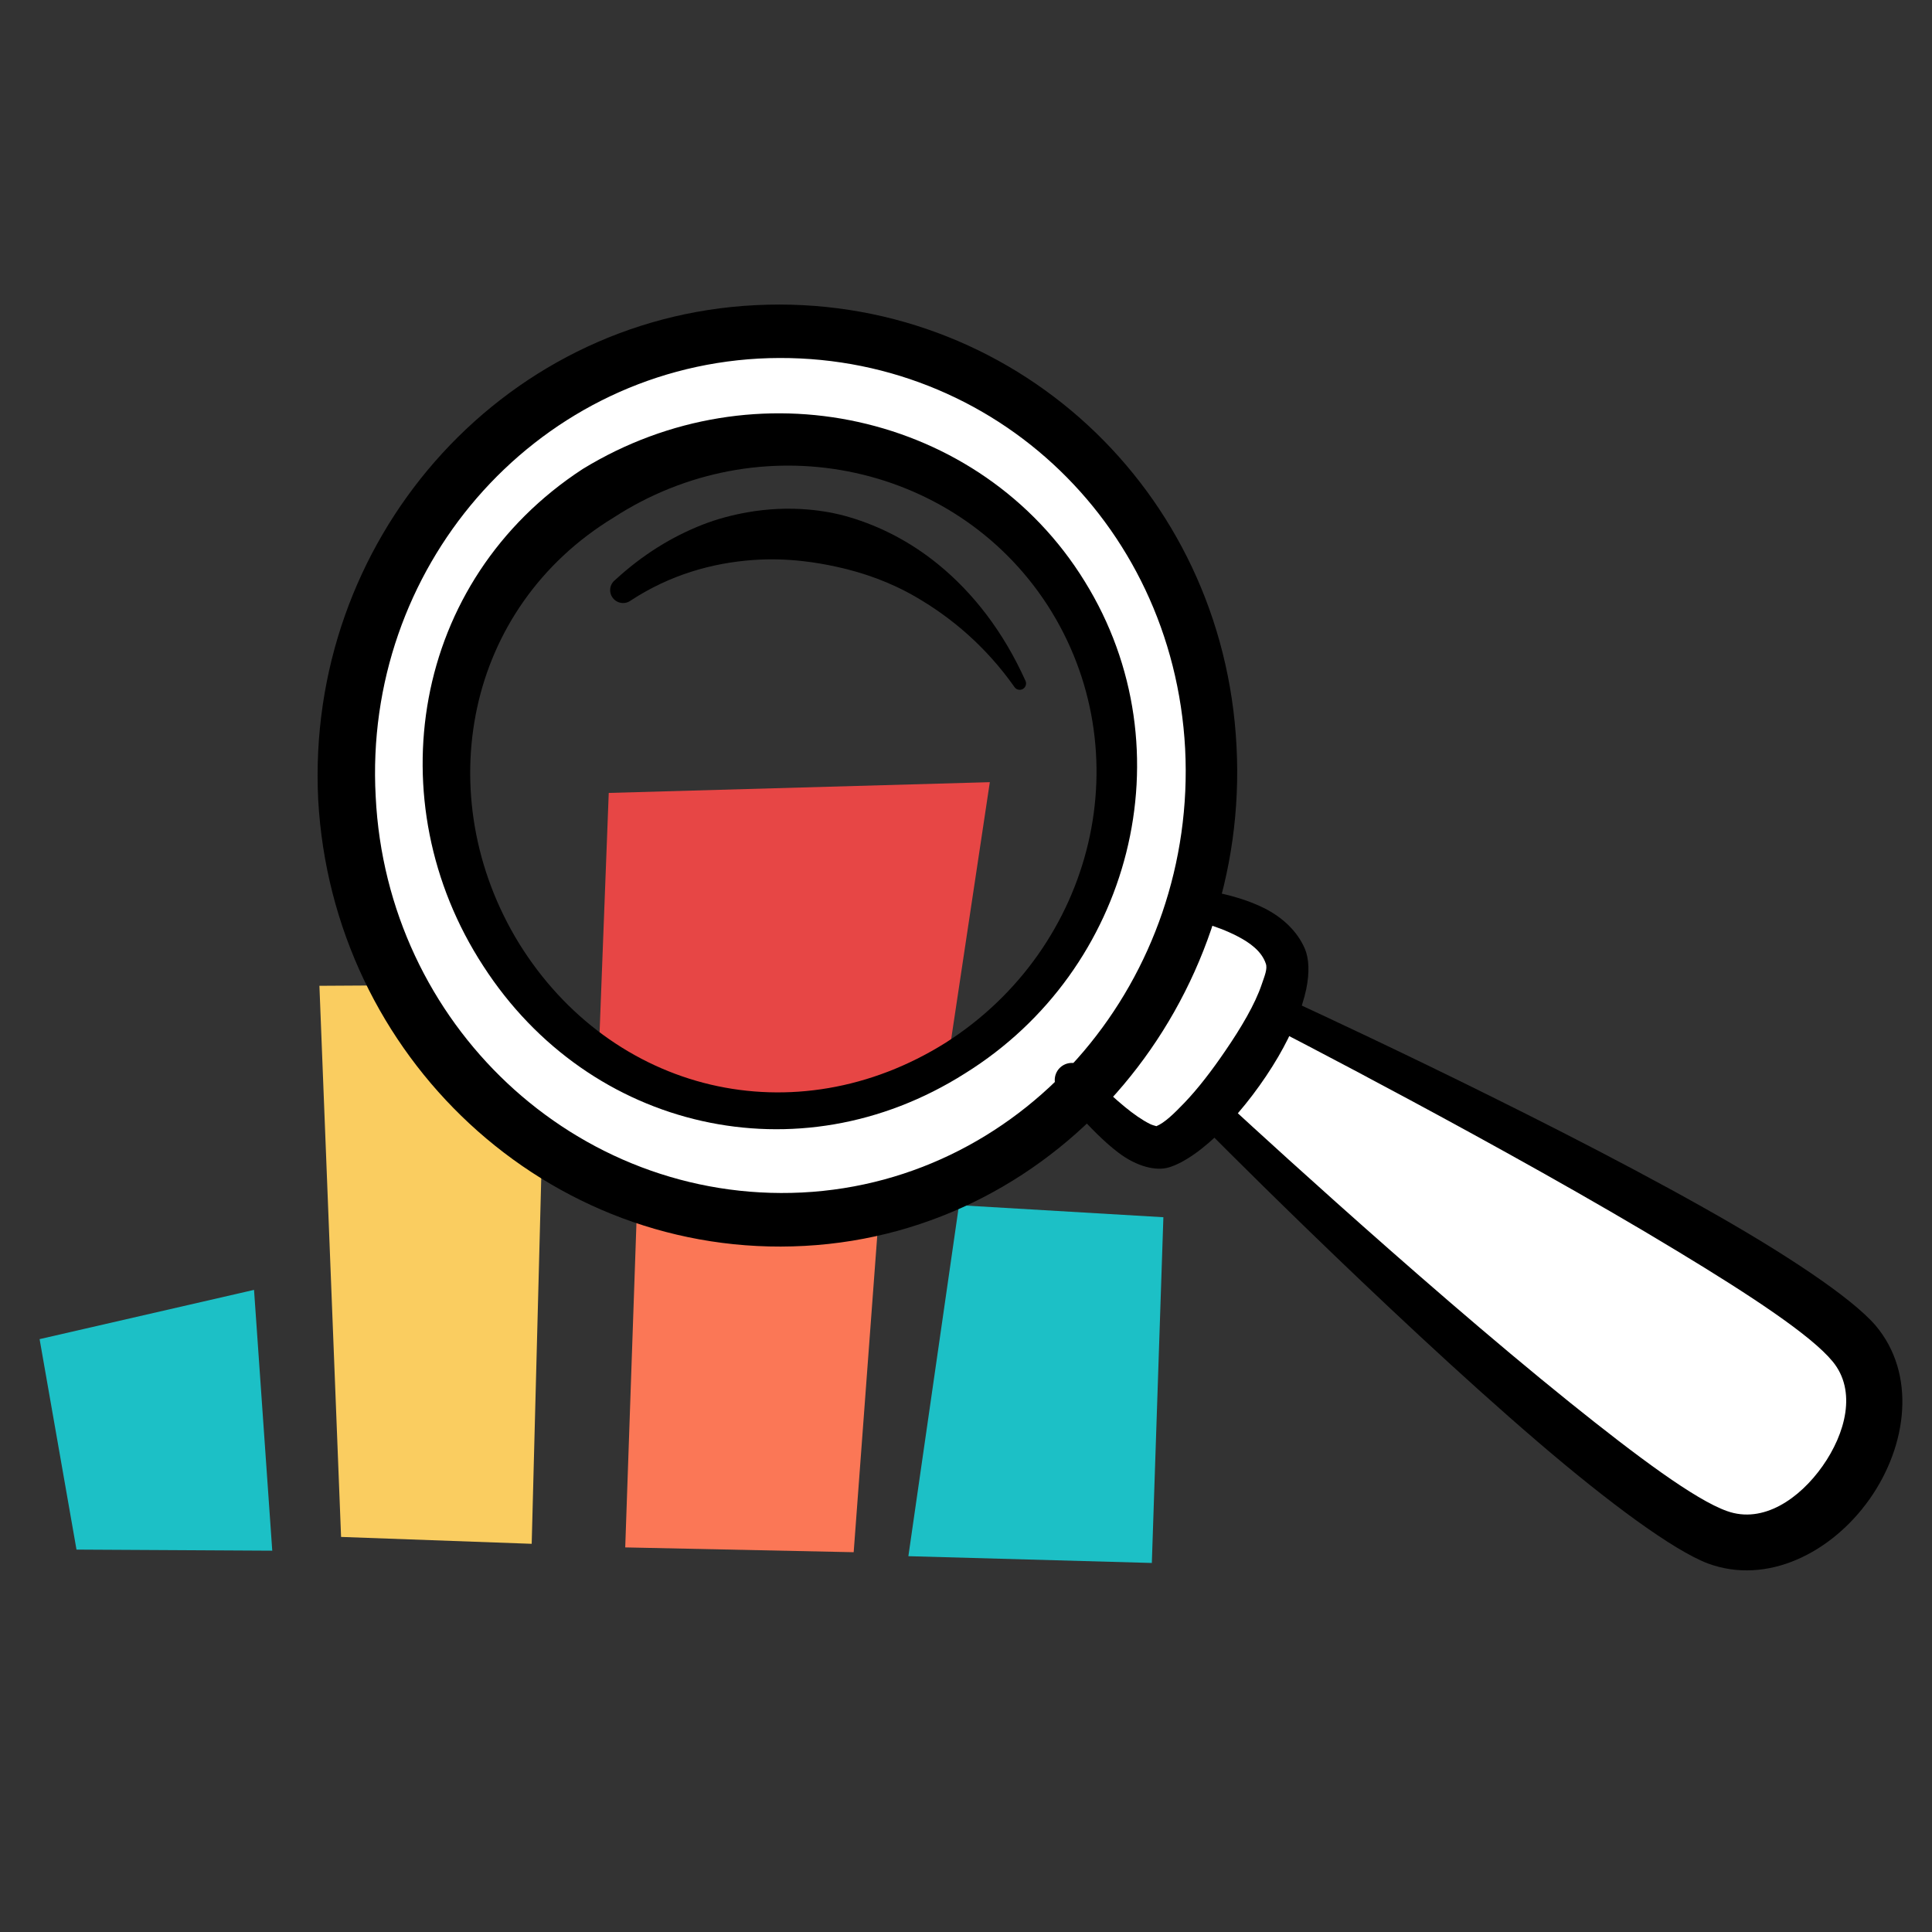 <?xml version="1.0" encoding="UTF-8" standalone="no"?>
<!DOCTYPE svg PUBLIC "-//W3C//DTD SVG 1.1//EN" "http://www.w3.org/Graphics/SVG/1.1/DTD/svg11.dtd">
<svg width="100%" height="100%" viewBox="0 0 2000 2000" version="1.1" xmlns="http://www.w3.org/2000/svg" xmlns:xlink="http://www.w3.org/1999/xlink" xml:space="preserve" xmlns:serif="http://www.serif.com/" style="fill-rule:evenodd;clip-rule:evenodd;stroke-linejoin:round;stroke-miterlimit:2;">
    <rect x="0" y="0" width="2000" height="2000" fill="#333333" stroke="none"/>
    <g id="monitoring" transform="matrix(2.536,0,0,2.043,-21413.6,-5313.04)">
        <g transform="matrix(0.806,0,0,0.883,887.251,531.267)">
            <path d="M9807.78,3234.26L9823.55,2994.33L9699.58,2985.84L9692.08,3231.5L9807.78,3234.26Z" style="fill:rgb(251,119,86);"/>
        </g>
        <g transform="matrix(0.806,0,0,1,887.251,205.618)">
            <path d="M9678.72,2927.86C9726.34,2961.47 9782.86,2974.83 9851.17,2961.33L9876.73,2791.32L9683.73,2796.77L9678.72,2927.86Z" style="fill:rgb(231,70,69);"/>
        </g>
        <g transform="matrix(0.806,0,0,0.883,887.251,531.267)">
            <path d="M9644.71,3229.44L9652.11,2908.45L9537.2,2909.23L9548.17,3225.49L9644.71,3229.44Z" style="fill:rgb(250,205,96);"/>
        </g>
        <g transform="matrix(0.806,0,0,0.883,887.251,531.267)">
            <path d="M9835.48,3236.54L9861.11,3035.12L9964.63,3042.03L9958.78,3240.43L9835.48,3236.54Z" style="fill:rgb(28,192,198);"/>
        </g>
        <g transform="matrix(0.806,0,0,0.883,902.9,527.827)">
            <path d="M9493.9,3237.28L9484.67,3087.62L9376.07,3115.88L9394.76,3236.66L9493.9,3237.28Z" style="fill:rgb(28,192,198);"/>
        </g>
        <g transform="matrix(-0.052,-1.239,0.805,-0.052,7039.56,13897.4)">
            <g transform="matrix(0.806,2.23694e-17,0,1,785.389,-83.317)">
                <path d="M9637.63,2930.09C9602.1,2891.66 9580.33,2841.14 9580.33,2785.57C9580.33,2664.24 9681.22,2565.74 9805.49,2565.74C9929.76,2565.74 10030.7,2664.24 10030.7,2785.57C10030.7,2906.89 9932.67,3004.18 9808.4,3004.18C9780.25,3004.18 9753.15,2999.18 9728.08,2990.05C9726.96,2994.25 9725.47,2999.09 9723.56,3004.64C9703.48,3063.14 9671.34,3032.5 9671.34,3032.5C9671.34,3032.5 9541.02,3283.87 9477,3318.3C9448.51,3333.62 9387.04,3301.87 9389.96,3255.63C9392.74,3211.58 9621.23,2996.79 9621.23,2996.79C9621.23,2996.79 9608.71,2992.23 9605.39,2971.22C9603.41,2958.64 9622.21,2941.68 9637.63,2930.09ZM9953.19,2702.83C9999.96,2786.32 9971.75,2891.18 9890.24,2936.85C9808.72,2982.51 9704.57,2951.8 9657.79,2868.31C9611.02,2784.81 9640.56,2687.01 9722.08,2641.35C9803.59,2595.68 9906.41,2619.33 9953.19,2702.83Z" style="fill:white;"/>
            </g>
            <g transform="matrix(0.545,8.19056e-18,0,0.676,3401.44,755.283)">
                <path d="M9698.52,2532.07C9601.63,2532.38 9513.9,2570.71 9450.16,2632.57C9385.39,2695.44 9345.31,2782.54 9345.58,2878.66C9345.78,2974.91 9387.44,3061.46 9453.84,3123.53C9518.55,3184 9606.75,3221.23 9702.81,3221.15C9799.39,3221.25 9885.79,3183.68 9948.43,3122.73C10012.1,3060.75 10051.3,2974.54 10051.5,2878.66C10051.8,2782.53 10011.7,2695.4 9946.91,2632.53C9883.16,2570.67 9795.41,2532.36 9698.52,2532.07ZM9698.52,2575.2C9783.93,2574.95 9861.5,2608.27 9918.01,2662.48C9975.38,2717.51 10011.1,2794.01 10011.4,2878.66C10011.5,2963.41 9977.29,3039.82 9921.15,3094.77C9865.6,3149.15 9788.71,3182.52 9702.81,3182.61C9616.99,3182.54 9538.15,3149.28 9480.5,3095.09C9422.05,3040.14 9385.45,2963.61 9385.63,2878.66C9385.87,2794 9421.6,2717.47 9478.98,2662.44C9535.51,2608.23 9613.09,2574.93 9698.52,2575.2Z"/>
            </g>
            <g transform="matrix(0.205,0.454,-0.366,0.255,7752.55,-2437.69)">
                <path d="M9698.52,2525.64C9599.16,2527.18 9513.21,2568.68 9452.46,2634.34C9392.51,2699.16 9356.81,2787.3 9358.09,2883.05C9358.99,2978.56 9396.29,3063.35 9457.56,3124.26C9518.04,3184.39 9601.94,3221.55 9698.52,3221.33C9794.64,3221.86 9881.81,3184.25 9945.69,3123.53C10011.1,3061.36 10052,2974.76 10052.9,2878.66C10054.1,2781.79 10014.2,2693.81 9949.52,2629.82C9885.47,2566.44 9796.79,2526.94 9698.52,2525.64ZM9698.52,2581.63C9782.56,2580.52 9859.27,2612.39 9915.4,2665.19C9972.81,2719.2 10008.9,2794.73 10009.9,2878.66C10010.7,2963.36 9976.06,3040.45 9919.23,3096.1C9862.77,3151.39 9784.7,3185.58 9698.52,3186.05C9612.18,3185.86 9536.82,3152.97 9483.39,3098.59C9429.69,3043.94 9398.48,2967.74 9399.27,2883.05C9400.4,2799.24 9433.14,2722.66 9487.25,2667.47C9540.33,2613.31 9614.28,2580.32 9698.52,2581.63Z"/>
            </g>
            <g transform="matrix(0.105,0.991,-0.799,0.131,9880.84,-7374.95)">
                <path d="M9741.82,2680.83C9763.73,2671.7 9785.61,2669.64 9806.47,2671.97C9814.97,2672.91 9823.23,2674.7 9831.32,2677.17C9836.7,2678.81 9841.98,2680.76 9847.2,2682.95C9860.23,2688.42 9872.66,2695.59 9883.94,2705.25C9900.19,2719.16 9914.44,2736.76 9924.73,2759.06C9925.32,2760.75 9927.16,2761.63 9928.85,2761.05C9930.53,2760.46 9931.42,2758.61 9930.83,2756.93C9924.45,2730.97 9913.22,2708.85 9898.14,2691.1C9886.71,2677.64 9873.09,2666.94 9858.1,2659.36C9851.88,2656.21 9845.33,2653.77 9838.65,2651.92C9828.64,2649.16 9818.27,2647.74 9807.78,2647.67C9800.11,2647.62 9792.4,2648.19 9784.68,2649.66C9768.06,2652.83 9751.67,2659.24 9735.85,2669.19C9732.64,2670.84 9731.37,2674.78 9733.02,2677.99C9734.67,2681.2 9738.61,2682.47 9741.82,2680.83Z"/>
            </g>
            <g transform="matrix(-0.035,0.869,-0.701,-0.044,10975.2,-5678.36)">
                <path d="M10002,2980.01C10001.1,2979.78 9999.36,2979.28 9998.25,2978.72C9993.65,2976.42 9988.58,2972.82 9983.75,2968.85C9971.42,2958.71 9960.43,2946.69 9960.43,2946.69C9956.92,2942.47 9950.65,2941.9 9946.44,2945.41C9942.23,2948.92 9941.66,2955.18 9945.16,2959.4C9945.16,2959.4 9963.25,2982.81 9979.94,2995.45C9990.64,3003.56 10001.8,3006.23 10009.2,3004.02C10018.1,3001.39 10029.7,2993.27 10041.2,2981.51C10052.6,2969.94 10064.1,2954.89 10073,2939.71C10081.1,2925.85 10086.9,2911.85 10089.3,2900.53C10091.3,2890.9 10091,2882.71 10088.5,2876.82C10084.1,2866.7 10075.6,2858.73 10065.2,2853.43C10046.9,2844.11 10024.4,2842.12 10024.4,2842.12C10019.4,2841.47 10014.9,2844.93 10014.3,2849.85C10013.6,2854.76 10017.1,2859.28 10022,2859.93C10022,2859.93 10036.3,2862.77 10049.5,2869.7C10056.6,2873.41 10063.4,2878.35 10065.8,2885.55C10066.9,2888.57 10065.1,2892.69 10063.4,2897.67C10059.5,2909.21 10051.3,2922.99 10042.1,2936.34C10034.5,2947.48 10026.2,2958.31 10018.1,2966.68C10012.1,2972.89 10006.8,2978.02 10002,2980.01Z"/>
            </g>
            <g transform="matrix(-0.419,-0.408,0.433,-0.685,11387.8,9465.32)">
                <path d="M10338.5,3423C10338.5,3423 10375.3,3269.09 10390.1,3152.47C10397,3098.13 10398.4,3051.57 10391.4,3030.68C10379,2995.09 10330.1,2975.37 10279.8,2975.32C10229.4,2975.28 10180.5,2995 10168.2,3030.7C10161.3,3051.59 10162.9,3098.13 10170.2,3152.43C10185.7,3268.91 10223.4,3422.57 10223.4,3422.57C10224.5,3427.65 10230.8,3431.1 10237.5,3430.28C10244.2,3429.45 10248.7,3424.65 10247.6,3419.57C10247.6,3419.57 10219.3,3265.92 10209,3149.94C10204.5,3100.35 10202.8,3057.97 10209.7,3039.09C10217.4,3017.55 10249.3,3008.75 10279.8,3008.75C10310.3,3008.76 10342.3,3017.58 10350.1,3039.11C10357.1,3058.03 10355.5,3100.45 10351.3,3150.09C10341.4,3266.19 10313.7,3420.01 10313.7,3420.01C10312.7,3425.19 10317.3,3430.07 10324.1,3430.89C10331,3431.71 10337.4,3428.18 10338.5,3423Z"/>
            </g>
        </g>
    </g>
</svg>
